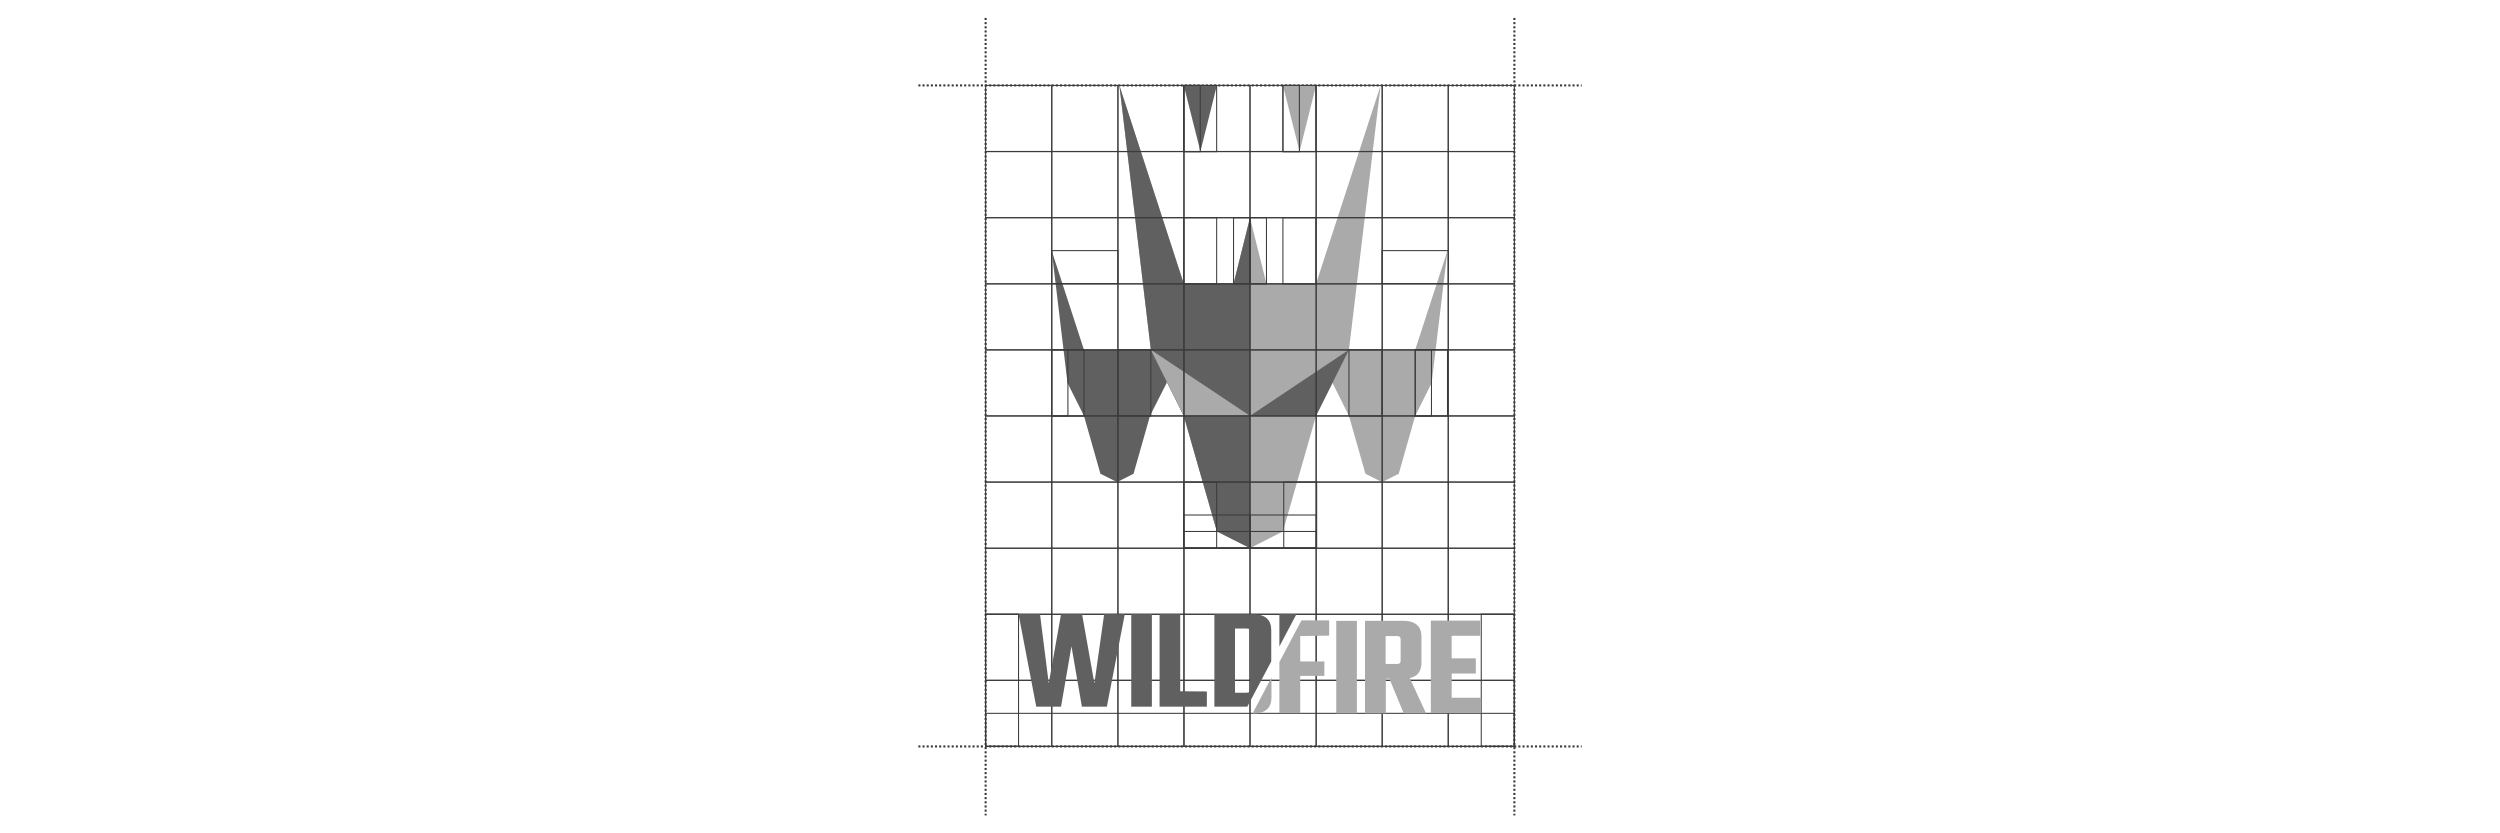 <?xml version="1.0" encoding="utf-8"?>
<!-- Generator: Adobe Illustrator 19.1.0, SVG Export Plug-In . SVG Version: 6.00 Build 0)  -->
<svg version="1.1" id="Layer_1" xmlns="http://www.w3.org/2000/svg" xmlns:xlink="http://www.w3.org/1999/xlink" x="0px" y="0px"
	 viewBox="0 0 1200 400" style="enable-background:new 0 0 1200 400;" xml:space="preserve">
<style type="text/css">
	.st0{fill:none;stroke:#3A3A3A;stroke-miterlimit:10;stroke-dasharray:1,1,1;}
	.st1{fill:#AAAAAA;}
	.st2{fill:#606060;}
	.st3{fill:none;stroke:#3A3A3A;stroke-width:0.5;stroke-miterlimit:10;}
</style>
<g>
	<line class="st0" x1="726.9" y1="8.6" x2="726.9" y2="391.4"/>
	<line class="st0" x1="473.1" y1="8.6" x2="473.1" y2="391.4"/>
	<line class="st0" x1="440.8" y1="41" x2="759.2" y2="41"/>
	<line class="st0" x1="440.8" y1="358.3" x2="759.2" y2="358.3"/>
	<g>
		<polygon class="st1" points="679.3,167.9 637.7,167.9 639.6,183.8 647.5,199.6 655.4,227.4 663.4,231.4 671.4,227.4 679.3,199.6 
			687.2,183.8 694.8,120.3 		"/>
	</g>
	<g>
		<polygon class="st1" points="600,263.1 615.8,255.1 631.7,199.6 647.5,167.9 662.7,41 631.7,136.2 607.9,136.2 600,104.5 
			592.1,136.2 568.2,136.2 537.3,41 552.4,167.9 568.2,199.6 584.1,255.1 		"/>
	</g>
	<g>
		<polygon class="st2" points="520.3,167.9 561.9,167.9 560,183.8 552,199.6 544.1,227.4 536.2,231.4 528.2,227.4 520.3,199.6 
			512.4,183.8 504.8,120.3 		"/>
	</g>
	<polygon class="st2" points="584.1,41 568.2,41 576.2,72.7 	"/>
	<polygon class="st1" points="631.7,41 615.8,41 623.8,72.7 	"/>
	<polygon class="st2" points="600,104.5 592.1,136.2 568.2,136.2 537.3,41 552.4,167.9 568.2,199.6 584.1,255.1 600,263.1 	"/>
	<polygon class="st1" points="552.4,167.9 600,199.6 568.2,199.6 	"/>
	<polygon class="st2" points="647.5,167.9 600,199.6 631.7,199.6 	"/>
	<g>
		<rect x="568.2" y="136.2" class="st3" width="31.8" height="31.8"/>
		<rect x="568.2" y="104.5" class="st3" width="31.8" height="31.8"/>
		<rect x="568.2" y="72.7" class="st3" width="31.8" height="31.8"/>
		<rect x="568.2" y="41" class="st3" width="31.8" height="31.8"/>
		<rect x="568.2" y="326.5" class="st3" width="31.8" height="31.8"/>
		<rect x="568.2" y="167.9" class="st3" width="31.8" height="31.8"/>
		<rect x="568.2" y="199.6" class="st3" width="31.8" height="31.8"/>
		<rect x="568.2" y="231.4" class="st3" width="31.8" height="31.8"/>
		<rect x="568.2" y="263.1" class="st3" width="31.8" height="31.8"/>
		<rect x="568.2" y="294.8" class="st3" width="31.8" height="31.8"/>
		<rect x="600" y="136.2" class="st3" width="31.8" height="31.8"/>
		<rect x="600" y="104.5" class="st3" width="31.8" height="31.8"/>
		<rect x="600" y="72.7" class="st3" width="31.8" height="31.8"/>
		<rect x="600" y="41" class="st3" width="31.8" height="31.8"/>
		<rect x="600" y="326.5" class="st3" width="31.8" height="31.8"/>
		<rect x="600" y="167.9" class="st3" width="31.8" height="31.8"/>
		<rect x="600" y="199.6" class="st3" width="31.8" height="31.8"/>
		<rect x="600" y="231.4" class="st3" width="31.8" height="31.8"/>
		<rect x="600" y="263.1" class="st3" width="31.8" height="31.8"/>
		<rect x="600" y="294.8" class="st3" width="31.8" height="31.8"/>
		<rect x="631.7" y="136.2" class="st3" width="31.8" height="31.8"/>
		<rect x="631.7" y="104.5" class="st3" width="31.8" height="31.8"/>
		<rect x="631.7" y="72.7" class="st3" width="31.8" height="31.8"/>
		<rect x="631.7" y="41" class="st3" width="31.8" height="31.8"/>
		<rect x="631.7" y="326.5" class="st3" width="31.8" height="31.8"/>
		<rect x="631.7" y="167.9" class="st3" width="31.8" height="31.8"/>
		<rect x="631.7" y="199.6" class="st3" width="31.8" height="31.8"/>
		<rect x="631.7" y="231.4" class="st3" width="31.8" height="31.8"/>
		<rect x="631.7" y="263.1" class="st3" width="31.8" height="31.8"/>
		<rect x="631.7" y="294.8" class="st3" width="31.8" height="31.8"/>
		<rect x="663.4" y="136.2" class="st3" width="31.8" height="31.8"/>
		<rect x="663.4" y="104.5" class="st3" width="31.8" height="31.8"/>
		<rect x="663.4" y="72.7" class="st3" width="31.8" height="31.8"/>
		<rect x="663.4" y="41" class="st3" width="31.8" height="31.8"/>
		<rect x="663.4" y="326.5" class="st3" width="31.8" height="31.8"/>
		<rect x="663.4" y="167.9" class="st3" width="31.8" height="31.8"/>
		<rect x="663.4" y="199.6" class="st3" width="31.8" height="31.8"/>
		<rect x="663.4" y="231.4" class="st3" width="31.8" height="31.8"/>
		<rect x="663.4" y="263.1" class="st3" width="31.8" height="31.8"/>
		<rect x="663.4" y="294.8" class="st3" width="31.8" height="31.8"/>
		<rect x="536.6" y="136.2" class="st3" width="31.8" height="31.8"/>
		<rect x="536.6" y="104.5" class="st3" width="31.8" height="31.8"/>
		<rect x="536.6" y="72.7" class="st3" width="31.8" height="31.8"/>
		<rect x="536.6" y="41" class="st3" width="31.8" height="31.8"/>
		<rect x="536.6" y="326.5" class="st3" width="31.8" height="31.8"/>
		<rect x="536.6" y="167.9" class="st3" width="31.8" height="31.8"/>
		<rect x="536.6" y="199.6" class="st3" width="31.8" height="31.8"/>
		<rect x="536.6" y="231.4" class="st3" width="31.8" height="31.8"/>
		<rect x="536.6" y="263.1" class="st3" width="31.8" height="31.8"/>
		<rect x="536.6" y="294.8" class="st3" width="31.8" height="31.8"/>
		<rect x="504.8" y="136.2" class="st3" width="31.8" height="31.8"/>
		<rect x="504.8" y="104.5" class="st3" width="31.8" height="31.8"/>
		<rect x="504.8" y="72.7" class="st3" width="31.8" height="31.8"/>
		<rect x="504.8" y="41" class="st3" width="31.8" height="31.8"/>
		<rect x="504.8" y="326.5" class="st3" width="31.8" height="31.8"/>
		<rect x="504.8" y="167.9" class="st3" width="31.8" height="31.8"/>
		<rect x="504.8" y="199.6" class="st3" width="31.8" height="31.8"/>
		<rect x="504.8" y="231.4" class="st3" width="31.8" height="31.8"/>
		<rect x="504.8" y="263.1" class="st3" width="31.8" height="31.8"/>
		<rect x="504.8" y="294.8" class="st3" width="31.8" height="31.8"/>
		<rect x="473.1" y="136.2" class="st3" width="31.8" height="31.8"/>
		<rect x="473.1" y="104.5" class="st3" width="31.8" height="31.8"/>
		<rect x="473.1" y="72.7" class="st3" width="31.8" height="31.8"/>
		<rect x="473.1" y="41" class="st3" width="31.8" height="31.8"/>
		<rect x="473.1" y="326.5" class="st3" width="31.8" height="31.8"/>
		<rect x="473.1" y="167.9" class="st3" width="31.8" height="31.8"/>
		<rect x="473.1" y="199.6" class="st3" width="31.8" height="31.8"/>
		<rect x="473.1" y="231.4" class="st3" width="31.8" height="31.8"/>
		<rect x="473.1" y="263.1" class="st3" width="31.8" height="31.8"/>
		<rect x="473.1" y="294.8" class="st3" width="31.8" height="31.8"/>
		<rect x="695.1" y="136.2" class="st3" width="31.8" height="31.8"/>
		<rect x="695.1" y="104.5" class="st3" width="31.8" height="31.8"/>
		<rect x="695.1" y="72.7" class="st3" width="31.8" height="31.8"/>
		<rect x="695.1" y="41" class="st3" width="31.8" height="31.8"/>
		<rect x="695.1" y="326.5" class="st3" width="31.8" height="31.8"/>
		<rect x="695.1" y="167.9" class="st3" width="31.8" height="31.8"/>
		<rect x="695.1" y="199.6" class="st3" width="31.8" height="31.8"/>
		<rect x="695.1" y="231.4" class="st3" width="31.8" height="31.8"/>
		<rect x="695.1" y="263.1" class="st3" width="31.8" height="31.8"/>
		<rect x="695.1" y="294.8" class="st3" width="31.8" height="31.8"/>
		<rect x="536.6" y="167.9" class="st3" width="15.8" height="31.8"/>
		<rect x="568.2" y="104.5" class="st3" width="15.8" height="31.8"/>
		<rect x="473.1" y="294.8" class="st3" width="15.8" height="63.4"/>
		<rect x="711" y="294.8" class="st3" width="15.8" height="63.4"/>
		<rect x="568.2" y="41" class="st3" width="15.8" height="31.8"/>
		<rect x="592.1" y="104.5" class="st3" width="7.9" height="31.8"/>
		<rect x="568.2" y="41" class="st3" width="7.9" height="31.8"/>
		<rect x="615.8" y="41" class="st3" width="15.8" height="31.8"/>
		<rect x="615.8" y="41" class="st3" width="7.9" height="31.8"/>
		<rect x="600" y="104.5" class="st3" width="7.9" height="31.8"/>
		<rect x="615.8" y="104.5" class="st3" width="15.8" height="31.8"/>
		<rect x="568.2" y="231.4" class="st3" width="15.8" height="31.8"/>
		<rect x="616.2" y="231.4" class="st3" width="15.8" height="31.8"/>
		<rect x="568.2" y="247.2" class="st3" width="31.8" height="15.8"/>
		<rect x="568.2" y="255.1" class="st3" width="31.8" height="7.9"/>
		<rect x="600" y="255.1" class="st3" width="31.8" height="7.9"/>
		<rect x="600" y="247.2" class="st3" width="31.8" height="15.8"/>
		<rect x="663.4" y="120.3" class="st3" width="31.8" height="15.8"/>
		<rect x="504.8" y="120.3" class="st3" width="31.8" height="15.8"/>
		<rect x="473.1" y="342.4" class="st3" width="253.8" height="15.8"/>
		<rect x="647.5" y="167.9" class="st3" width="15.8" height="31.8"/>
	</g>
	<g>
		<path class="st1" d="M610.3,325.2v9.5c0,4.8-2.5,7.8-8.9,7.8h-0.2L610.3,325.2z"/>
		<path class="st1" d="M624.1,305.3v12.2h11.6v6.9h-11.6v17.9h-10v-24.5l10.6-20h13.3v7.3L624.1,305.3L624.1,305.3z"/>
		<path class="st1" d="M651.3,298v44.4h-9.9V298H651.3z"/>
		<path class="st1" d="M666.9,325.8h-1.7v16.6h-10V298h18.3c6.4,0,8.8,3,8.8,7.7v12.4c0,3.8-1.6,6.5-5.6,7.4l7.8,16.9h-10.7
			L666.9,325.8z M665.1,318.7h5.4c1.3,0,1.8-0.4,1.8-1.7v-10c0-1.2-0.5-1.7-1.8-1.7h-5.4V318.7z"/>
		<path class="st1" d="M711,335v7.3h-24.2v-44.4h23.7v7.3h-13.7V316h11.6v7.3h-11.6v11.6H711V335z"/>
	</g>
	<g>
		<path class="st2" d="M539.9,294.8l-8.6,44.4h-12l-5-29l-5,29h-11.9l-8.5-44.4h10.3l4.2,33.2l5.9-33.2h10.1l5.9,33.2l4.7-33.2
			H539.9z"/>
		<path class="st2" d="M552.9,294.8v44.4H543v-44.4H552.9z"/>
		<path class="st2" d="M579.3,331.9v7.3h-22.7v-44.4h9.9v37L579.3,331.9L579.3,331.9z"/>
		<path class="st2" d="M614.1,310.3v-15.5h8.2L614.1,310.3z"/>
		<path class="st2" d="M601.3,294.8c6.4,0,8.9,3,8.9,7.7v15l-11.5,21.7h-15.8v-44.4L601.3,294.8L601.3,294.8z M600.2,303.4
			c0-1.2-0.5-1.7-1.9-1.7h-5.5v30.8h5.5c1.3,0,1.9-0.5,1.9-1.7V303.4z"/>
	</g>
	<rect x="504.8" y="167.9" class="st3" width="7.8" height="31.8"/>
	<rect x="504.8" y="167.9" class="st3" width="15.5" height="31.8"/>
	<rect x="679.3" y="167.9" class="st3" width="7.8" height="31.8"/>
	<rect x="679.3" y="167.9" class="st3" width="15.5" height="31.8"/>
</g>
</svg>
